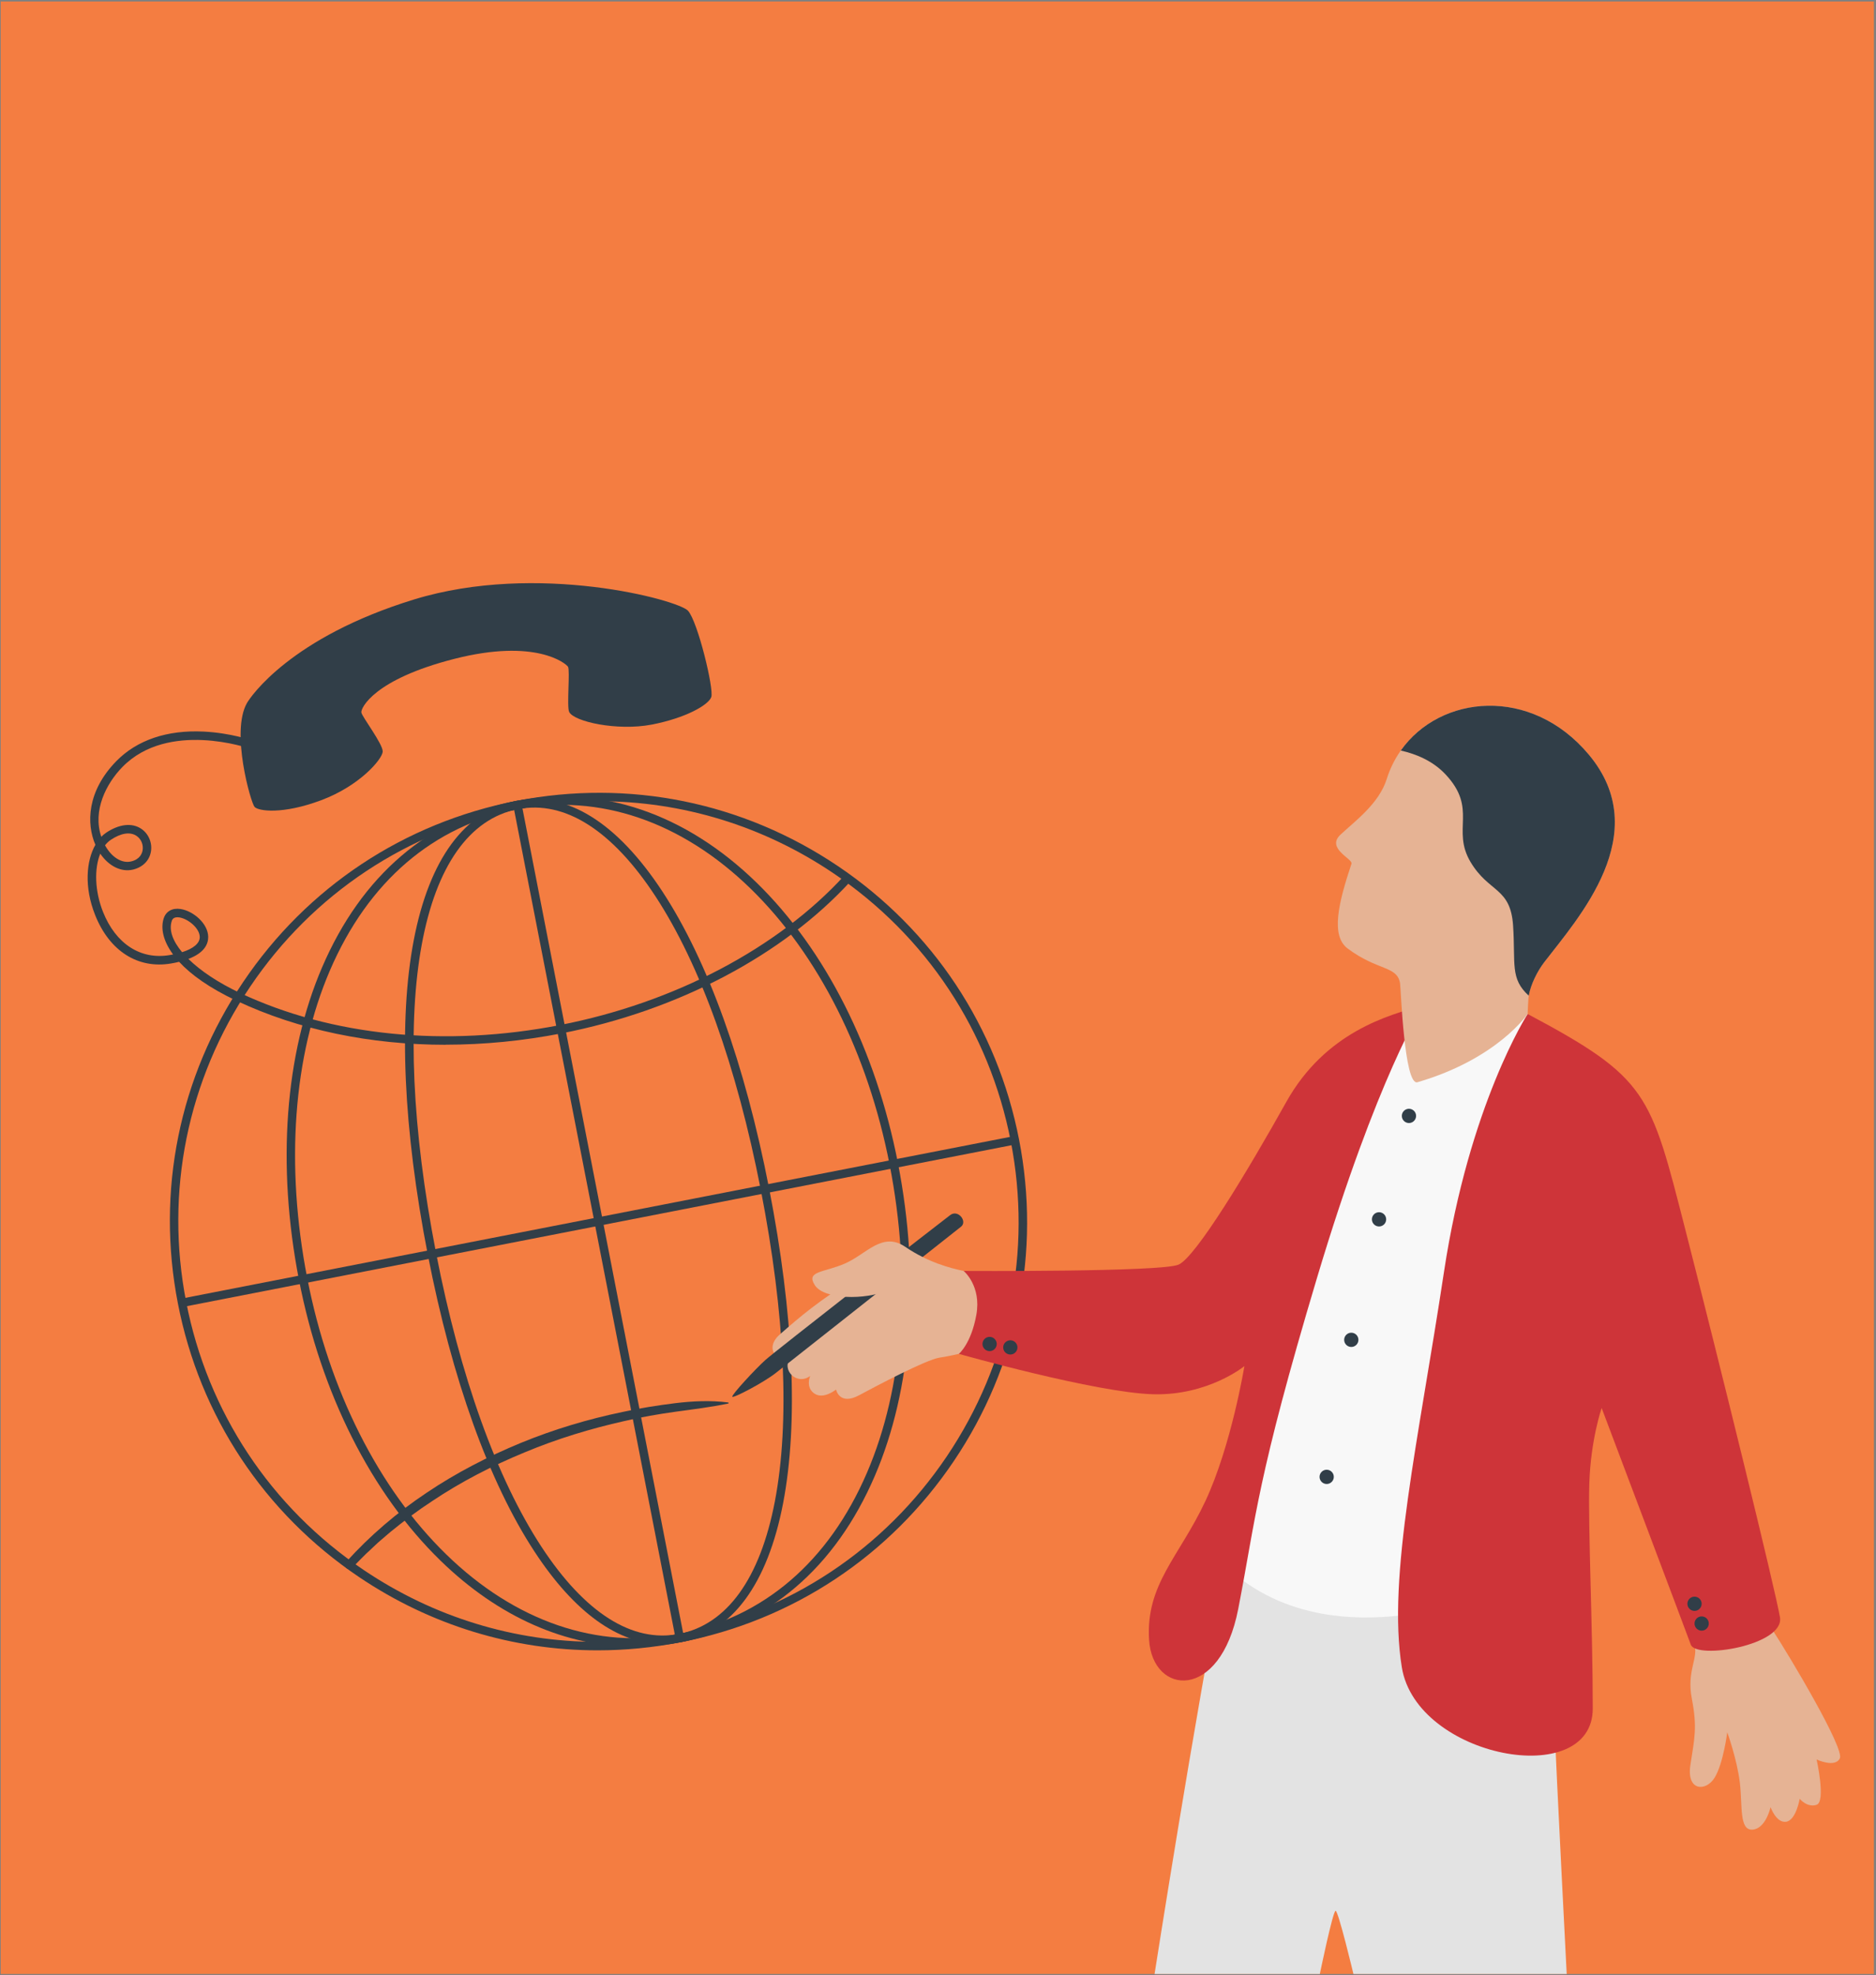 <svg width="666" height="701" viewBox="0 0 666 701" fill="none" xmlns="http://www.w3.org/2000/svg">
<rect x="0" y="0" width="666" height="701" fill="#808080" stroke="none"/>
<rect x="0.254" y="0.538" width="665" height="700" fill="#F47D41"/>
<g clip-path="url(#clip0_5815_18503)">
<path d="M424.004 568.088L518.454 598.998L554.004 425.678L542.324 359.858L499.714 361.168L464.414 405.468L444.694 508.688L424.004 568.088Z" fill="#F8F8F8"/>
<path d="M434.694 555.378C423.984 610.328 409.884 700.538 409.884 700.538H468.554C468.554 700.538 473.184 678.118 474.154 678.118C475.124 678.118 480.484 700.538 480.484 700.538H556.194C556.194 700.538 552.784 634.788 551.564 606.058C550.344 577.328 520.164 568.078 520.164 568.078C520.164 568.078 468.464 587.828 434.694 555.368V555.378Z" fill="#E3E3E3"/>
<path d="M601.464 583.178C603.144 588.488 598.664 592.828 600.624 602.888C602.584 612.958 601.574 616.918 600.114 626.328C598.654 635.738 605.654 635.878 608.724 630.848C611.804 625.818 613.194 614.768 613.194 614.768C613.194 614.768 616.694 624.418 617.664 632.668C618.634 640.918 617.384 649.588 622.134 649.308C626.884 649.028 628.564 641.338 628.564 641.338C628.564 641.338 630.604 647.068 634.124 646.508C637.644 645.948 638.904 638.368 638.904 638.368C638.904 638.368 641.564 641.608 644.914 640.498C648.264 639.388 644.914 624.418 644.914 624.418C644.914 624.418 651.484 627.498 653.164 623.998C654.844 620.498 635.544 588.068 628.974 577.998C622.404 567.928 601.434 583.168 601.434 583.168L601.464 583.178Z" fill="#E6B394"/>
<path d="M542.324 359.858C542.324 359.858 521.624 391.848 512.614 451.488C503.604 511.128 492.444 559.568 497.664 591.708C502.884 623.838 565.444 635.528 565.444 606.318C565.444 577.108 563.744 542.048 564.224 526.468C564.714 510.888 568.604 499.688 568.604 499.688C568.604 499.688 598.304 578.318 600.254 583.668C602.204 589.028 633.604 583.908 631.904 573.928C630.204 563.948 610.724 484.828 598.314 436.388C585.894 387.948 585.184 382.638 542.334 359.858H542.324Z" fill="#CE3439"/>
<path d="M87.654 249.528C88.974 247.198 103.234 226.168 146.974 212.748C190.714 199.328 240.754 212.918 244.234 216.728C247.714 220.538 253.514 244.568 252.514 247.378C251.524 250.198 243.404 254.838 231.304 257.158C219.204 259.478 203.714 256.128 202.054 252.638C201.154 250.738 202.434 237.848 201.644 236.618C200.854 235.388 190.044 226.508 161.384 233.798C132.714 241.088 128.044 251.318 128.284 252.848C128.524 254.378 136.024 264.118 135.864 266.768C135.694 269.418 127.744 278.868 113.994 283.998C100.244 289.138 91.684 287.848 90.364 286.348C89.034 284.858 81.854 259.798 87.654 249.528Z" fill="#313E48"/>
<path d="M212.145 585.678C182.175 585.678 152.885 576.798 127.475 559.678C93.775 536.978 70.934 502.508 63.164 462.628C55.385 422.748 63.605 382.228 86.314 348.528C109.015 314.828 143.485 291.988 183.365 284.208C223.245 276.428 263.765 284.658 297.465 307.358C331.165 330.058 354.005 364.528 361.775 404.408C369.555 444.288 361.335 484.808 338.625 518.508C315.925 552.208 281.455 575.048 241.575 582.818C231.765 584.728 221.925 585.678 212.145 585.678ZM212.775 284.348C203.195 284.348 193.545 285.278 183.925 287.148C144.835 294.768 111.045 317.158 88.784 350.198C66.534 383.228 58.474 422.958 66.094 462.048C73.715 501.138 96.105 534.928 129.145 557.188C154.055 573.968 182.775 582.678 212.145 582.678C221.725 582.678 231.375 581.748 240.995 579.878C280.085 572.258 313.875 549.868 336.135 516.828C358.385 483.798 366.445 444.068 358.825 404.978C351.205 365.888 328.815 332.098 295.775 309.838C270.865 293.058 242.145 284.348 212.775 284.348Z" fill="#313E48"/>
<path d="M360.017 403.184L64.509 460.839L65.083 463.784L360.591 406.129L360.017 403.184Z" fill="#313E48"/>
<path d="M185.198 285.457L182.253 286.031L239.856 581.549L242.801 580.975L185.198 285.457Z" fill="#313E48"/>
<path d="M241.574 582.818L241.004 579.878C271.134 574.008 294.234 554.188 307.814 522.578C320.814 492.308 323.664 453.528 315.834 413.368C308.084 373.618 290.554 338.818 266.464 315.358C242.034 291.558 212.714 281.548 183.924 287.158L183.354 284.218C213.144 278.408 243.404 288.708 268.564 313.208C293.084 337.088 310.924 372.458 318.785 412.798C326.725 453.538 323.814 492.948 310.574 523.768C296.584 556.338 272.724 576.758 241.584 582.828L241.574 582.818Z" fill="#313E48"/>
<path d="M241.574 582.818L241.004 579.878C258.044 576.558 269.824 560.288 275.084 532.828C280.454 504.788 278.734 466.568 270.094 422.278C261.534 378.388 248.594 342.348 232.674 318.058C217.314 294.618 200.454 283.928 183.924 287.158L183.354 284.218C201.184 280.748 219.094 291.878 235.184 316.418C251.314 341.038 264.404 377.438 273.034 421.708C281.744 466.368 283.464 504.988 278.024 533.398C272.514 562.158 259.904 579.248 241.574 582.828V582.818Z" fill="#313E48"/>
<path d="M225.264 584.398C200.914 584.398 176.934 573.858 156.364 553.828C131.844 529.948 114.004 494.578 106.144 454.238C98.204 413.498 101.114 374.088 114.354 343.268C128.344 310.698 152.204 290.278 183.344 284.208L183.914 287.148C153.784 293.018 130.684 312.838 117.104 344.448C104.104 374.718 101.254 413.498 109.084 453.658C116.834 493.408 134.364 528.208 158.454 551.668C182.884 575.468 212.204 585.478 240.994 579.868L241.564 582.808C236.134 583.868 230.684 584.388 225.264 584.388V584.398Z" fill="#313E48"/>
<path d="M235.174 583.438C219.484 583.438 203.894 572.228 189.734 550.608C173.604 525.988 160.514 489.588 151.884 445.318C143.174 400.658 141.454 362.038 146.894 333.628C152.404 304.868 165.004 287.778 183.344 284.198L183.914 287.138C148.904 293.968 137.484 355.828 154.824 444.738C163.384 488.628 176.324 524.668 192.244 548.958C207.604 572.398 224.464 583.088 240.994 579.858L241.564 582.798C239.434 583.218 237.304 583.418 235.174 583.418V583.438Z" fill="#313E48"/>
<path d="M158.274 370.778C131.484 370.778 105.994 365.508 84.024 355.178C74.294 350.608 67.734 345.838 63.594 341.338C62.724 341.548 61.784 341.748 60.774 341.918C48.964 343.948 38.874 337.538 33.784 324.758C29.814 314.808 30.624 305.498 33.864 299.808C30.634 292.348 30.834 280.798 41.314 270.098C48.644 262.618 59.354 258.998 72.284 259.628C81.944 260.098 89.364 262.728 89.674 262.838L88.664 265.658C88.374 265.558 59.744 255.558 43.464 272.188C37.734 278.038 32.784 287.678 35.964 296.968C36.504 296.408 37.084 295.918 37.694 295.508C42.274 292.448 46.784 291.928 50.064 294.068C52.724 295.798 54.134 299.098 53.574 302.268C53.024 305.428 50.644 307.798 47.204 308.608C43.044 309.588 38.614 307.388 35.594 302.948C33.424 308.278 33.634 316.238 36.574 323.628C41.104 334.988 49.954 340.708 60.264 338.938C60.664 338.868 61.064 338.798 61.444 338.718C57.764 333.738 57.034 329.228 58.124 325.898C58.954 323.378 61.204 322.138 64.144 322.598C68.634 323.298 73.884 327.778 73.914 332.498C73.934 335.018 72.574 338.158 66.874 340.308C71.174 344.528 77.504 348.778 85.304 352.438C117.774 367.688 158.104 371.718 198.864 363.768C239.414 355.858 276.214 336.488 299.854 310.618L302.064 312.638C278.004 338.978 240.604 358.688 199.434 366.708C185.574 369.408 171.754 370.748 158.274 370.748V370.778ZM62.954 325.528C61.414 325.528 61.104 326.478 60.974 326.858C59.914 330.068 61.304 333.928 64.644 337.918C68.694 336.628 70.934 334.748 70.914 332.538C70.894 329.448 66.844 326.078 63.674 325.578C63.404 325.538 63.164 325.518 62.944 325.518L62.954 325.528ZM37.284 299.988C37.324 300.058 37.364 300.128 37.404 300.198C39.724 304.308 43.304 306.478 46.524 305.718C49.614 304.988 50.424 302.938 50.624 301.778C50.974 299.768 50.094 297.698 48.424 296.608C46.164 295.138 42.944 295.638 39.354 298.028C38.584 298.548 37.894 299.198 37.284 299.988Z" fill="#313E48"/>
<path d="M122.854 554.358C131.314 544.968 141.014 536.718 151.514 529.718C161.994 522.668 173.264 516.868 184.914 512.058C196.584 507.278 208.704 503.638 221.024 501.088C227.174 499.728 233.394 498.758 239.634 497.978C245.874 497.218 252.194 496.918 258.494 497.708C258.604 497.718 258.684 497.818 258.664 497.928C258.654 498.018 258.584 498.078 258.504 498.098C252.314 499.378 246.174 500.138 240.014 500.978C233.864 501.828 227.744 502.878 221.704 504.298C209.604 507.018 197.704 510.628 186.274 515.418C174.824 520.128 163.754 525.798 153.474 532.688C148.284 536.058 143.344 539.788 138.564 543.698L135.044 546.718C133.854 547.708 132.774 548.818 131.634 549.858C129.324 551.918 127.234 554.188 125.054 556.378L125.014 556.418C124.434 557.008 123.484 557.008 122.894 556.418C122.324 555.848 122.314 554.938 122.834 554.348L122.854 554.358Z" fill="#313E48"/>
<path d="M342.114 451.048L350.174 456.168L350.614 478.078C350.614 478.078 338.154 481.178 333.554 481.808C328.954 482.438 310.694 492.078 305.004 495.148C297.974 498.938 296.804 493.128 296.804 493.128C296.804 493.128 292.344 496.768 289.114 494.548C285.874 492.338 287.624 488.308 287.624 488.308C282.944 491.848 277.254 486.168 280.594 481.898C276.524 484.058 270.874 478.808 276.884 473.538C283.844 467.438 290.794 461.438 304.124 453.288C317.454 445.138 334.144 452.528 334.144 452.528L342.124 451.038L342.114 451.048Z" fill="#E6B394"/>
<path d="M259.974 495.688C260.374 496.268 271.264 490.558 275.484 487.188C278.614 484.688 336.124 439.378 341.184 435.328C343.524 433.458 340.144 429.098 337.344 431.208C332.624 434.768 275.224 479.498 271.744 482.618C268.254 485.738 259.584 495.098 259.984 495.678L259.974 495.688Z" fill="#313E48"/>
<path d="M342.114 451.048C337.384 450.048 329.514 448.028 321.364 442.478C313.214 436.928 307.584 445.108 299.984 448.398C292.384 451.698 286.014 451.008 289.274 456.098C292.544 461.178 307.024 461.458 315.254 457.898C316.544 469.618 321.074 468.448 331.454 465.098C341.844 461.748 342.104 451.058 342.104 451.058L342.114 451.048Z" fill="#E6B394"/>
<path d="M505.314 356.788C492.894 360.198 470.504 366.278 456.624 391.108C442.744 415.938 424.494 446.128 418.404 448.798C412.314 451.468 342.104 451.038 342.104 451.038C342.104 451.038 348.474 456.278 346.614 466.608C344.754 476.938 340.404 480.468 340.404 480.468C340.404 480.468 389.014 494.258 409.394 494.798C428.934 495.318 441.774 484.818 441.774 484.818C441.774 484.818 437.144 513.058 427.894 532.778C418.644 552.498 406.714 562.238 407.934 581.948C409.154 601.668 433.164 604.038 439.584 570.998C445.994 537.958 446.154 524.988 467.574 453.418C488.994 381.848 505.304 356.778 505.304 356.778L505.314 356.788Z" fill="#CE3439"/>
<path d="M542.325 359.858C542.325 359.858 542.535 354.468 542.715 353.348C543.425 349.308 545.845 344.588 548.205 341.508C560.185 325.888 587.605 295.868 563.985 267.748C540.365 239.628 501.205 248.148 492.295 276.488C489.575 285.138 481.195 291.278 475.905 296.188C470.625 301.098 480.365 304.818 479.795 306.508C475.185 320.328 472.325 332.048 478.425 336.608C489.145 344.628 496.035 342.688 497.035 348.978C497.325 350.808 498.505 385.438 503.205 384.068C531.525 375.838 542.315 359.858 542.315 359.858H542.325Z" fill="#E6B394"/>
<path d="M497.294 266.358C502.834 267.598 508.694 270.058 513.144 274.778C524.744 287.098 515.164 294.358 522.074 305.938C528.594 316.868 536.264 314.808 537.164 328.498C538.064 342.178 536.024 347.248 542.724 353.358C543.424 349.318 545.834 344.588 548.204 341.498C560.184 325.878 587.604 295.858 563.984 267.738C543.484 243.328 511.264 246.538 497.294 266.358Z" fill="#313E48"/>
<path d="M604.104 578.698C605.501 578.698 606.634 577.565 606.634 576.168C606.634 574.77 605.501 573.638 604.104 573.638C602.707 573.638 601.574 574.77 601.574 576.168C601.574 577.565 602.707 578.698 604.104 578.698Z" fill="#313E48"/>
<path d="M601.574 571.688C602.972 571.688 604.104 570.555 604.104 569.158C604.104 567.76 602.972 566.628 601.574 566.628C600.177 566.628 599.044 567.76 599.044 569.158C599.044 570.555 600.177 571.688 601.574 571.688Z" fill="#313E48"/>
<path d="M360 480.331C361.191 479.6 361.564 478.042 360.833 476.851C360.102 475.661 358.544 475.288 357.354 476.019C356.163 476.749 355.79 478.307 356.521 479.498C357.252 480.689 358.81 481.062 360 480.331Z" fill="#313E48"/>
<path d="M352.645 479.12C353.836 478.389 354.209 476.831 353.478 475.64C352.747 474.449 351.189 474.076 349.998 474.807C348.807 475.538 348.434 477.096 349.165 478.287C349.896 479.478 351.454 479.851 352.645 479.12Z" fill="#313E48"/>
<path d="M479.724 478.018C481.122 478.018 482.254 476.885 482.254 475.488C482.254 474.09 481.122 472.958 479.724 472.958C478.327 472.958 477.194 474.09 477.194 475.488C477.194 476.885 478.327 478.018 479.724 478.018Z" fill="#313E48"/>
<path d="M489.574 435.258C490.972 435.258 492.104 434.125 492.104 432.728C492.104 431.33 490.972 430.198 489.574 430.198C488.177 430.198 487.044 431.33 487.044 432.728C487.044 434.125 488.177 435.258 489.574 435.258Z" fill="#313E48"/>
<path d="M500.194 398.548C501.591 398.548 502.724 397.415 502.724 396.018C502.724 394.62 501.591 393.488 500.194 393.488C498.797 393.488 497.664 394.62 497.664 396.018C497.664 397.415 498.797 398.548 500.194 398.548Z" fill="#313E48"/>
<path d="M470.984 526.648C472.381 526.648 473.514 525.515 473.514 524.118C473.514 522.72 472.381 521.588 470.984 521.588C469.587 521.588 468.454 522.72 468.454 524.118C468.454 525.515 469.587 526.648 470.984 526.648Z" fill="#313E48"/>
</g>
<defs>
<clipPath id="clip0_5815_18503">
<rect width="622.18" height="493.59" fill="white" transform="translate(31.114 206.948)"/>
</clipPath>
</defs>
</svg>
